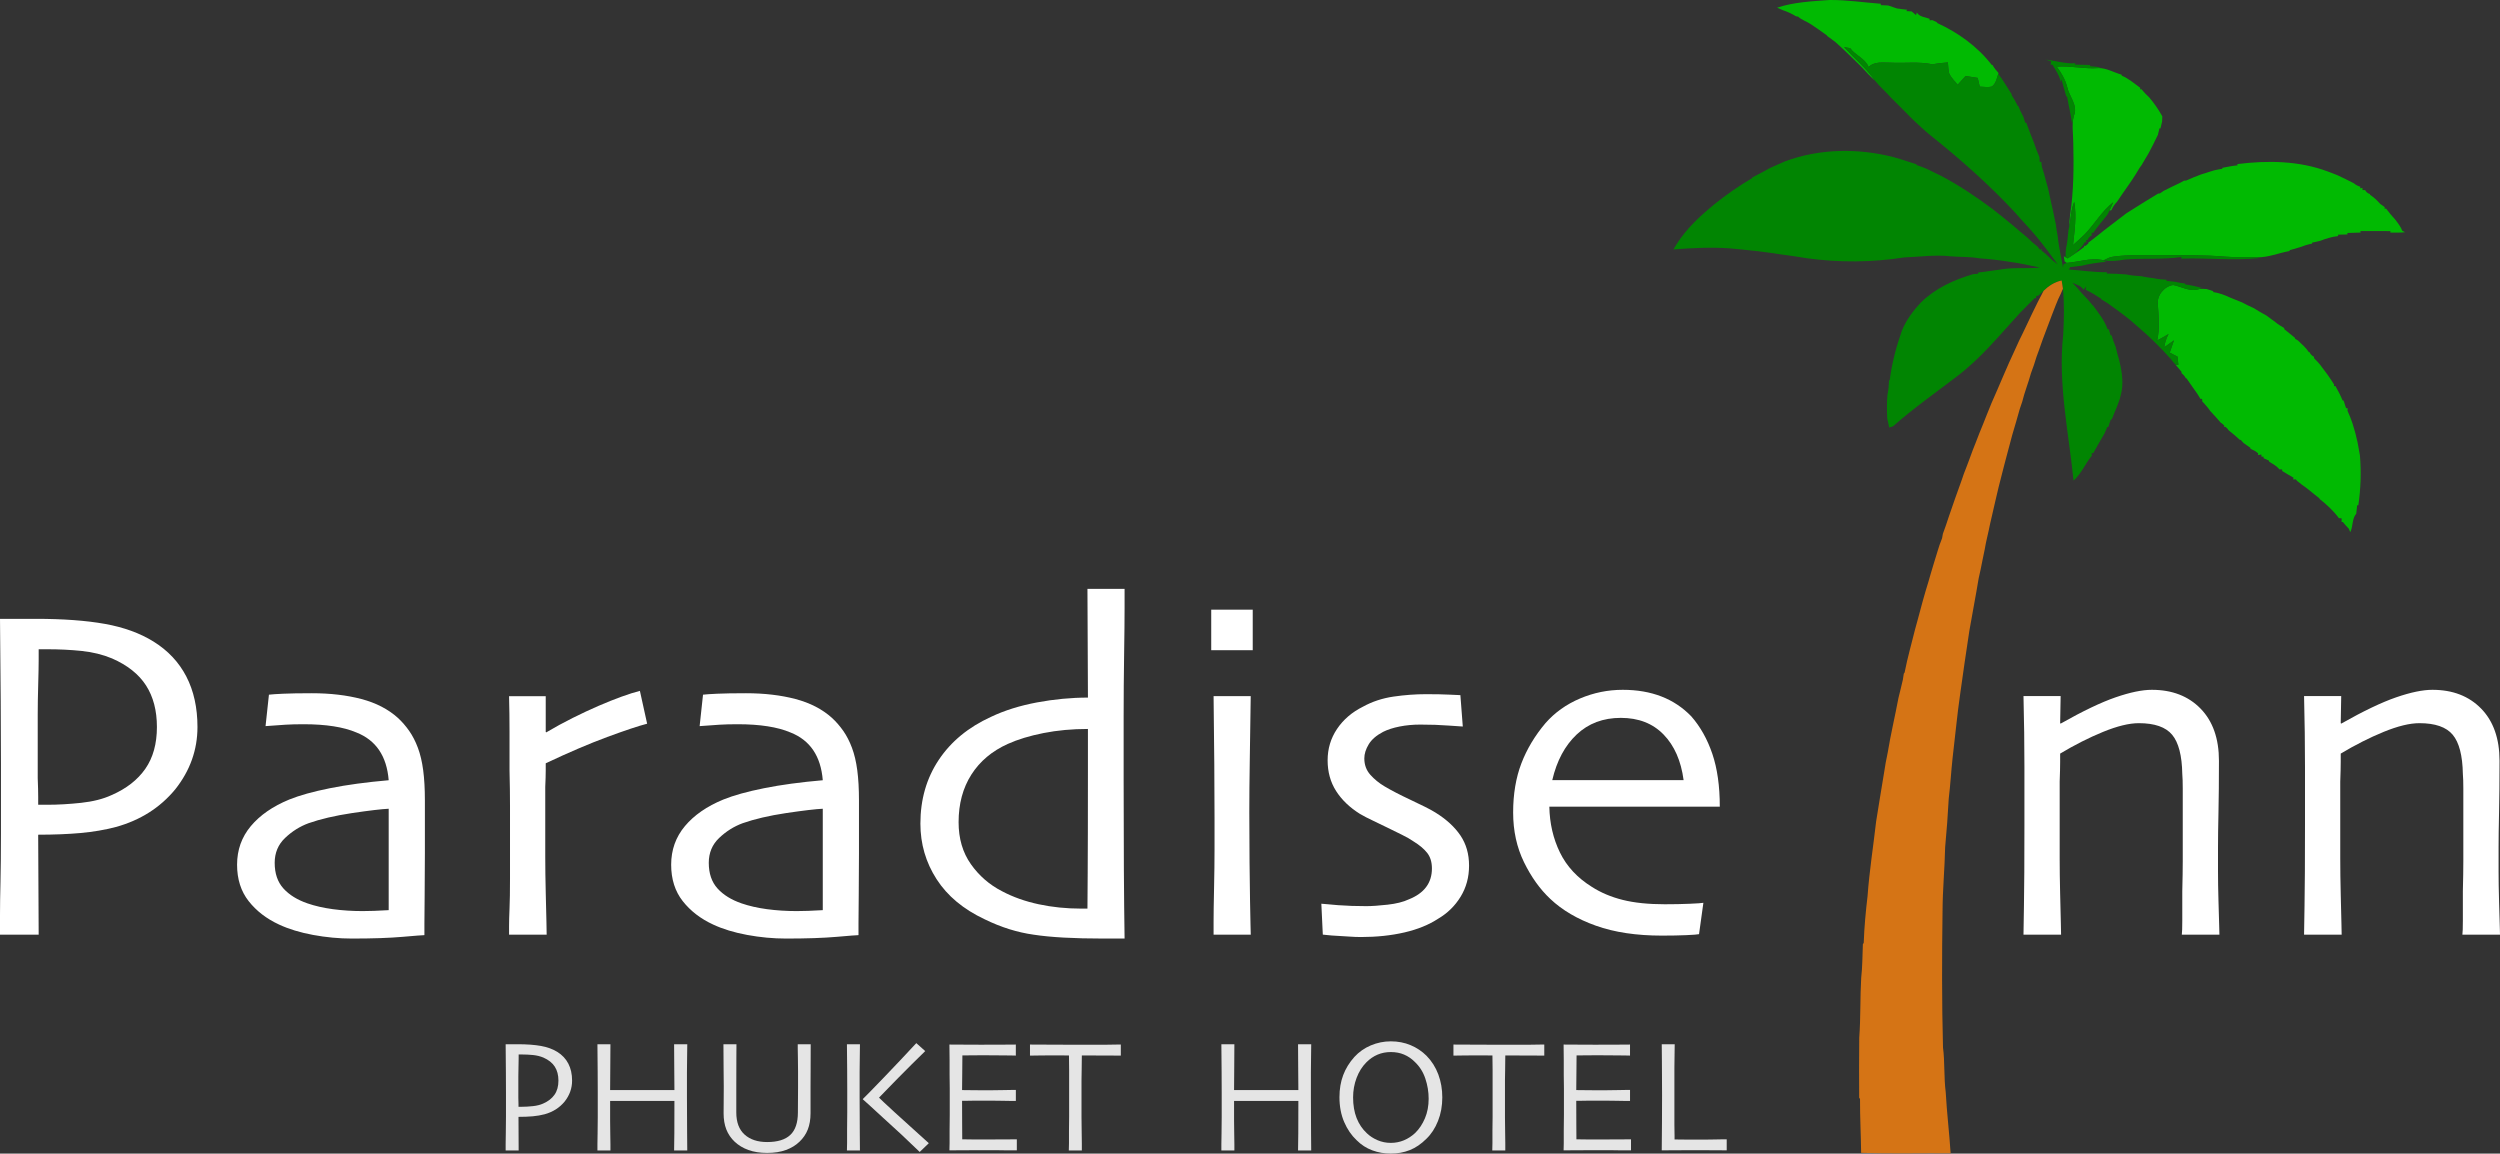 <svg xmlns:xlink="http://www.w3.org/1999/xlink" xmlns="http://www.w3.org/2000/svg" stroke-width="0.501" stroke-linejoin="bevel" fill-rule="evenodd" width="200.283pt" height="92.418pt" viewBox="0 0 200.283 92.418"><rect x="0" y="0" width="200.283" height="92.418" fill="#333333" stroke="none"/><defs> </defs><g fill="none" stroke="black" font-family="Times New Roman" font-size="16" transform="scale(1 -1)"><g id="Spread" transform="translate(0 -92.418)"><g id="Layer 1"><g id="Group" stroke="none"><g id="Group_1" fill="#ffffff" fill-rule="nonzero" stroke-linejoin="round" stroke-linecap="round" stroke-width="0.967" stroke-miterlimit="79.84"><path d="M 15.82,34.175 C 15.82,35.722 15.523,37.07 14.929,38.217 C 14.336,39.365 13.458,40.3 12.297,41.022 C 11.215,41.693 9.921,42.164 8.415,42.434 C 6.908,42.705 5.06,42.841 2.871,42.841 L 0,42.841 C 0.025,40.416 0.044,38.224 0.057,36.264 C 0.069,34.304 0.075,32.627 0.076,31.234 C 0.075,29.068 0.075,27.197 0.076,25.624 C 0.075,24.05 0.063,22.748 0.038,21.717 C 0.013,20.685 0,19.821 0,19.125 C 0,18.428 0,17.9 0,17.538 L 3.098,17.538 L 3.059,25.547 C 4.322,25.548 5.456,25.593 6.462,25.683 C 7.467,25.774 8.409,25.935 9.285,26.166 C 11.244,26.708 12.829,27.714 14.041,29.184 C 15.227,30.68 15.82,32.344 15.82,34.175 Z M 12.571,34.175 C 12.571,32.834 12.262,31.718 11.643,30.828 C 11.025,29.939 10.123,29.236 8.937,28.72 C 8.267,28.411 7.454,28.204 6.501,28.101 C 5.547,27.998 4.646,27.946 3.795,27.946 L 3.06,27.946 C 3.061,28.024 3.061,28.23 3.06,28.565 C 3.061,28.926 3.048,29.429 3.022,30.074 L 3.022,33.402 C 3.022,33.917 3.022,34.51 3.022,35.181 C 3.022,35.877 3.035,36.664 3.06,37.541 C 3.085,38.418 3.098,39.088 3.098,39.552 C 3.098,40.042 3.098,40.327 3.098,40.404 L 3.794,40.404 C 4.748,40.404 5.663,40.359 6.539,40.269 C 7.415,40.178 8.227,39.979 8.975,39.669 C 10.212,39.127 11.121,38.405 11.701,37.502 C 12.28,36.599 12.571,35.491 12.571,34.175 Z" marker-start="none" marker-end="none"></path><path d="M 34.039,28.293 C 34.039,29.221 33.994,30.027 33.903,30.711 C 33.813,31.394 33.671,31.994 33.478,32.51 C 33.285,33.025 33.053,33.477 32.782,33.864 C 32.511,34.25 32.209,34.599 31.873,34.908 C 31.1,35.604 30.127,36.107 28.953,36.417 C 27.78,36.726 26.458,36.881 24.988,36.881 C 24.008,36.881 23.241,36.868 22.686,36.842 C 22.132,36.817 21.751,36.791 21.545,36.765 L 21.274,34.246 C 21.945,34.296 22.48,34.334 22.88,34.36 C 23.279,34.385 23.763,34.397 24.33,34.397 C 26.11,34.397 27.515,34.178 28.547,33.739 C 30.12,33.121 30.984,31.845 31.139,29.911 C 29.36,29.757 27.793,29.544 26.439,29.273 C 25.085,29.002 23.996,28.699 23.171,28.364 C 21.856,27.823 20.831,27.114 20.096,26.237 C 19.361,25.361 18.993,24.329 18.993,23.144 C 18.993,21.984 19.303,21.01 19.922,20.224 C 20.541,19.438 21.353,18.812 22.359,18.348 C 23.132,17.987 24.041,17.71 25.085,17.517 C 26.129,17.324 27.167,17.227 28.199,17.227 C 29.849,17.227 31.197,17.273 32.241,17.364 C 33.285,17.455 33.872,17.501 34.001,17.501 C 34.001,17.578 34.001,17.888 34.001,18.429 C 34.001,18.997 34.007,19.751 34.02,20.692 C 34.032,21.633 34.039,22.749 34.039,24.038 C 34.039,25.328 34.039,26.746 34.039,28.293 Z M 31.139,23.758 L 31.139,19.503 C 30.726,19.478 30.339,19.459 29.978,19.446 C 29.617,19.434 29.308,19.428 29.049,19.428 C 28.224,19.428 27.431,19.479 26.669,19.581 C 25.908,19.684 25.231,19.839 24.638,20.044 C 23.812,20.329 23.167,20.728 22.703,21.244 C 22.238,21.76 22.006,22.443 22.006,23.294 C 22.006,24.094 22.283,24.758 22.838,25.286 C 23.393,25.815 24.019,26.209 24.715,26.466 C 25.67,26.802 26.83,27.073 28.198,27.279 C 29.591,27.485 30.572,27.601 31.139,27.627 L 31.139,23.758 Z" marker-start="none" marker-end="none"></path><path d="M 51.844,34.44 L 51.264,37.07 C 50.851,36.966 50.361,36.812 49.794,36.606 C 49.226,36.4 48.614,36.155 47.956,35.871 C 47.298,35.587 46.609,35.265 45.886,34.904 C 45.164,34.543 44.455,34.156 43.759,33.744 L 43.72,33.782 L 43.72,36.645 L 40.783,36.645 C 40.808,35.717 40.82,34.762 40.82,33.782 C 40.82,32.803 40.82,31.771 40.82,30.688 C 40.846,29.631 40.858,28.691 40.858,27.865 C 40.858,27.066 40.858,26.369 40.858,25.777 C 40.858,24.307 40.858,23.056 40.858,22.025 C 40.858,21.019 40.846,20.22 40.82,19.627 C 40.795,19.034 40.783,18.557 40.783,18.196 C 40.783,17.861 40.783,17.642 40.783,17.538 L 43.795,17.538 C 43.796,17.667 43.789,18.009 43.777,18.564 C 43.764,19.118 43.745,19.911 43.72,20.942 C 43.695,21.974 43.682,22.928 43.682,23.804 C 43.682,24.681 43.682,25.493 43.682,26.24 L 43.682,29.373 C 43.708,29.94 43.72,30.379 43.72,30.688 C 43.72,31.023 43.72,31.217 43.72,31.268 C 45.577,32.145 47.221,32.848 48.652,33.376 C 50.084,33.905 51.148,34.26 51.844,34.44 Z" marker-start="none" marker-end="none"></path><path d="M 68.815,28.293 C 68.815,29.221 68.77,30.027 68.679,30.711 C 68.589,31.394 68.447,31.994 68.254,32.51 C 68.061,33.025 67.829,33.477 67.558,33.864 C 67.287,34.25 66.985,34.599 66.649,34.908 C 65.876,35.604 64.903,36.107 63.729,36.417 C 62.556,36.726 61.234,36.881 59.764,36.881 C 58.784,36.881 58.017,36.868 57.462,36.842 C 56.908,36.817 56.527,36.791 56.321,36.765 L 56.05,34.246 C 56.721,34.296 57.256,34.334 57.656,34.36 C 58.055,34.385 58.539,34.397 59.106,34.397 C 60.886,34.397 62.291,34.178 63.323,33.739 C 64.896,33.121 65.76,31.845 65.915,29.911 C 64.136,29.757 62.569,29.544 61.215,29.273 C 59.861,29.002 58.772,28.699 57.947,28.364 C 56.632,27.823 55.607,27.114 54.872,26.237 C 54.137,25.361 53.769,24.329 53.769,23.144 C 53.769,21.984 54.079,21.01 54.698,20.224 C 55.317,19.438 56.129,18.812 57.135,18.348 C 57.908,17.987 58.817,17.71 59.861,17.517 C 60.905,17.324 61.943,17.227 62.975,17.227 C 64.625,17.227 65.973,17.273 67.017,17.364 C 68.061,17.455 68.648,17.501 68.777,17.501 C 68.777,17.578 68.777,17.888 68.777,18.429 C 68.777,18.997 68.783,19.751 68.796,20.692 C 68.808,21.633 68.815,22.749 68.815,24.038 C 68.815,25.328 68.815,26.746 68.815,28.293 Z M 65.915,23.758 L 65.915,19.503 C 65.502,19.478 65.115,19.459 64.754,19.446 C 64.393,19.434 64.084,19.428 63.825,19.428 C 63,19.428 62.207,19.479 61.445,19.581 C 60.684,19.684 60.007,19.839 59.414,20.044 C 58.588,20.329 57.943,20.728 57.479,21.244 C 57.014,21.76 56.782,22.443 56.782,23.294 C 56.782,24.094 57.059,24.758 57.614,25.286 C 58.169,25.815 58.795,26.209 59.491,26.466 C 60.446,26.802 61.606,27.073 62.974,27.279 C 64.367,27.485 65.348,27.601 65.915,27.627 L 65.915,23.758 Z" marker-start="none" marker-end="none"></path><path d="M 90.094,17.227 C 90.069,18.775 90.05,20.625 90.037,22.779 C 90.025,24.933 90.018,27.338 90.018,29.995 C 90.018,31.697 90.018,33.361 90.018,34.986 C 90.018,36.637 90.031,38.288 90.056,39.939 C 90.082,41.589 90.094,42.853 90.094,43.73 C 90.094,44.607 90.094,45.111 90.094,45.24 L 87.119,45.24 L 87.158,36.532 C 85.817,36.531 84.457,36.402 83.077,36.145 C 81.697,35.886 80.466,35.5 79.383,34.984 C 77.578,34.159 76.186,33.011 75.206,31.541 C 74.226,30.071 73.736,28.369 73.736,26.434 C 73.736,24.81 74.168,23.327 75.032,21.985 C 75.895,20.644 77.178,19.574 78.879,18.774 C 80.194,18.13 81.509,17.717 82.823,17.536 C 83.494,17.433 84.293,17.356 85.221,17.304 C 86.149,17.253 87.207,17.227 88.392,17.227 L 90.094,17.227 Z M 87.157,30.498 C 87.157,26.861 87.15,24.165 87.138,22.412 C 87.125,20.657 87.119,19.729 87.119,19.626 L 86.616,19.626 C 85.431,19.626 84.297,19.742 83.214,19.974 C 82.131,20.206 81.152,20.554 80.276,21.019 C 79.27,21.534 78.439,22.256 77.782,23.185 C 77.125,24.114 76.796,25.236 76.796,26.552 C 76.796,28.022 77.138,29.292 77.82,30.363 C 78.504,31.433 79.477,32.252 80.739,32.82 C 81.538,33.181 82.491,33.471 83.6,33.691 C 84.708,33.91 85.894,34.019 87.157,34.019 L 87.157,30.498 Z" marker-start="none" marker-end="none"></path><path d="M 100.36,40.328 L 100.36,43.577 L 97.035,43.577 L 97.035,40.328 L 100.36,40.328 Z M 100.202,17.538 C 100.202,17.564 100.196,17.816 100.183,18.293 C 100.17,18.77 100.158,19.434 100.144,20.285 C 100.131,21.136 100.118,22.155 100.105,23.341 C 100.093,24.528 100.086,25.856 100.086,27.326 C 100.086,28.564 100.098,29.976 100.124,31.562 C 100.149,33.148 100.174,34.844 100.199,36.649 L 97.224,36.649 C 97.249,34.56 97.268,32.742 97.281,31.194 C 97.293,29.647 97.3,28.216 97.3,26.9 C 97.3,26.152 97.3,25.314 97.3,24.386 C 97.3,23.457 97.287,22.413 97.262,21.252 C 97.237,20.092 97.224,19.202 97.224,18.583 C 97.224,17.99 97.224,17.642 97.224,17.538 L 100.202,17.538 Z" marker-start="none" marker-end="none"></path><path d="M 117.691,23.074 C 117.691,24.002 117.459,24.808 116.996,25.492 C 116.532,26.175 115.863,26.787 114.987,27.329 C 114.78,27.458 114.51,27.606 114.175,27.774 C 113.839,27.942 113.452,28.129 113.014,28.335 C 112.575,28.541 112.182,28.735 111.834,28.915 C 111.486,29.096 111.183,29.263 110.925,29.417 C 110.486,29.676 110.106,29.985 109.784,30.346 C 109.461,30.707 109.3,31.145 109.3,31.661 C 109.3,32.022 109.416,32.396 109.649,32.783 C 109.88,33.17 110.267,33.505 110.809,33.788 C 111.17,33.969 111.608,34.111 112.125,34.214 C 112.64,34.317 113.194,34.369 113.788,34.369 C 114.613,34.369 115.367,34.343 116.049,34.291 C 116.732,34.24 117.112,34.214 117.189,34.214 L 116.996,36.728 C 116.918,36.728 116.635,36.741 116.146,36.767 C 115.656,36.792 115.025,36.805 114.252,36.805 C 113.401,36.805 112.53,36.741 111.641,36.612 C 110.751,36.483 109.932,36.212 109.185,35.8 C 108.307,35.361 107.617,34.768 107.114,34.02 C 106.611,33.273 106.36,32.434 106.36,31.506 C 106.36,30.578 106.586,29.759 107.037,29.05 C 107.488,28.341 108.127,27.728 108.952,27.212 C 109.261,27.032 109.61,26.851 109.997,26.671 C 110.383,26.49 110.77,26.303 111.157,26.11 C 111.544,25.917 111.924,25.73 112.299,25.549 C 112.672,25.368 112.988,25.188 113.246,25.007 C 113.71,24.724 114.071,24.421 114.33,24.098 C 114.587,23.776 114.716,23.357 114.716,22.842 C 114.716,21.681 114.097,20.856 112.86,20.366 C 112.421,20.159 111.853,20.018 111.157,19.94 C 110.461,19.863 109.893,19.824 109.455,19.824 C 109.068,19.824 108.681,19.831 108.295,19.843 C 107.907,19.856 107.54,19.876 107.192,19.902 C 106.844,19.927 106.553,19.953 106.322,19.979 C 106.089,20.005 105.934,20.018 105.857,20.018 L 105.974,17.543 C 106.025,17.543 106.154,17.53 106.361,17.504 C 106.566,17.479 106.818,17.46 107.115,17.446 C 107.411,17.434 107.727,17.414 108.063,17.388 C 108.397,17.363 108.72,17.35 109.029,17.349 C 110.293,17.35 111.454,17.472 112.511,17.717 C 113.568,17.962 114.471,18.329 115.218,18.819 C 115.966,19.258 116.564,19.845 117.015,20.58 C 117.466,21.315 117.691,22.146 117.691,23.074 Z" marker-start="none" marker-end="none"></path><path d="M 137.778,27.795 C 137.778,29.445 137.578,30.857 137.179,32.03 C 136.779,33.204 136.218,34.203 135.496,35.028 C 134.129,36.446 132.298,37.155 130.003,37.155 C 128.816,37.155 127.675,36.923 126.579,36.459 C 125.483,35.994 124.561,35.337 123.813,34.485 C 122.963,33.48 122.319,32.403 121.88,31.255 C 121.442,30.107 121.223,28.799 121.223,27.329 C 121.223,25.858 121.513,24.53 122.093,23.343 C 122.672,22.157 123.375,21.177 124.2,20.403 C 125.154,19.5 126.373,18.784 127.856,18.256 C 129.338,17.727 131.099,17.463 133.136,17.463 C 133.884,17.463 134.542,17.476 135.109,17.501 C 135.676,17.527 136.012,17.553 136.115,17.579 L 136.463,20.091 C 136.334,20.065 135.967,20.04 135.36,20.014 C 134.754,19.988 134.09,19.975 133.368,19.975 C 132.053,19.975 130.931,20.091 130.003,20.324 C 129.074,20.556 128.249,20.904 127.527,21.369 C 126.366,22.092 125.515,23.008 124.974,24.118 C 124.432,25.228 124.148,26.453 124.122,27.795 L 137.778,27.795 Z M 134.879,29.92 L 124.357,29.92 C 124.718,31.467 125.369,32.684 126.31,33.573 C 127.252,34.463 128.432,34.907 129.85,34.907 C 131.268,34.907 132.41,34.463 133.274,33.573 C 134.138,32.684 134.673,31.467 134.879,29.92 Z" marker-start="none" marker-end="none"></path><path d="M 177.805,17.538 C 177.805,17.59 177.798,17.835 177.786,18.274 C 177.773,18.712 177.754,19.37 177.729,20.247 C 177.704,21.124 177.691,21.91 177.691,22.607 C 177.691,23.329 177.691,23.974 177.691,24.542 C 177.691,25.264 177.704,26.193 177.729,27.327 C 177.754,28.462 177.767,29.842 177.767,31.467 C 177.767,33.247 177.277,34.64 176.298,35.646 C 175.318,36.652 174.016,37.155 172.392,37.155 C 171.619,37.155 170.652,36.955 169.492,36.555 C 168.332,36.156 166.862,35.453 165.084,34.447 L 165.045,34.485 L 165.084,36.652 L 162.108,36.652 C 162.158,34.64 162.183,32.744 162.183,30.964 C 162.183,29.21 162.183,27.676 162.183,26.36 C 162.183,23.471 162.171,21.298 162.145,19.841 C 162.12,18.383 162.108,17.616 162.108,17.538 L 165.12,17.538 C 165.121,17.59 165.114,17.887 165.102,18.428 C 165.089,18.97 165.07,19.756 165.045,20.788 C 165.02,21.82 165.007,22.774 165.007,23.651 C 165.007,24.528 165.007,25.34 165.007,26.088 L 165.007,29.801 C 165.033,30.472 165.045,31.001 165.045,31.387 C 165.045,31.775 165.045,31.994 165.045,32.045 C 166.205,32.741 167.352,33.321 168.487,33.786 C 169.621,34.25 170.575,34.482 171.349,34.482 C 172.612,34.482 173.502,34.173 174.017,33.554 C 174.533,32.935 174.804,31.89 174.83,30.42 C 174.854,30.137 174.867,29.75 174.867,29.26 C 174.867,28.796 174.867,28.241 174.867,27.597 L 174.867,24.695 C 174.867,24.463 174.867,24.038 174.867,23.419 C 174.867,22.8 174.854,22 174.83,21.02 C 174.83,20.04 174.83,19.254 174.83,18.66 C 174.83,18.093 174.817,17.719 174.792,17.538 L 177.805,17.538 Z" marker-start="none" marker-end="none"></path><path d="M 200.283,17.538 C 200.283,17.59 200.276,17.835 200.264,18.274 C 200.251,18.712 200.232,19.37 200.207,20.247 C 200.182,21.124 200.169,21.91 200.169,22.607 C 200.169,23.329 200.169,23.974 200.169,24.542 C 200.169,25.264 200.182,26.193 200.207,27.327 C 200.232,28.462 200.245,29.842 200.245,31.467 C 200.245,33.247 199.755,34.64 198.776,35.646 C 197.796,36.652 196.494,37.155 194.87,37.155 C 194.097,37.155 193.13,36.955 191.97,36.555 C 190.81,36.156 189.34,35.453 187.562,34.447 L 187.523,34.485 L 187.562,36.652 L 184.586,36.652 C 184.636,34.64 184.661,32.744 184.661,30.964 C 184.661,29.21 184.661,27.676 184.661,26.36 C 184.661,23.471 184.649,21.298 184.623,19.841 C 184.598,18.383 184.586,17.616 184.586,17.538 L 187.598,17.538 C 187.599,17.59 187.592,17.887 187.58,18.428 C 187.567,18.97 187.548,19.756 187.523,20.788 C 187.498,21.82 187.485,22.774 187.485,23.651 C 187.485,24.528 187.485,25.34 187.485,26.088 L 187.485,29.801 C 187.511,30.472 187.523,31.001 187.523,31.387 C 187.523,31.775 187.523,31.994 187.523,32.045 C 188.683,32.741 189.83,33.321 190.965,33.786 C 192.099,34.25 193.053,34.482 193.827,34.482 C 195.09,34.482 195.98,34.173 196.495,33.554 C 197.011,32.935 197.282,31.89 197.308,30.42 C 197.332,30.137 197.345,29.75 197.345,29.26 C 197.345,28.796 197.345,28.241 197.345,27.597 L 197.345,24.695 C 197.345,24.463 197.345,24.038 197.345,23.419 C 197.345,22.8 197.332,22 197.308,21.02 C 197.308,20.04 197.308,19.254 197.308,18.66 C 197.308,18.093 197.295,17.719 197.27,17.538 L 200.283,17.538 Z" marker-start="none" marker-end="none"></path></g><path d="M 142.369,91.804 C 143.728,92.256 145.168,92.312 146.583,92.418 C 147.954,92.426 149.313,92.221 150.676,92.117 L 150.679,92.006 C 150.875,91.998 151.071,91.988 151.271,91.978 C 151.498,91.901 151.729,91.827 151.958,91.744 C 152.233,91.7 152.511,91.666 152.789,91.639 L 152.722,91.53 C 152.828,91.522 153.042,91.509 153.148,91.501 C 153.236,91.428 153.412,91.28 153.501,91.207 C 153.517,91.259 153.55,91.362 153.566,91.414 C 153.772,91.06 154.226,91.048 154.574,90.918 L 154.595,90.787 C 154.649,90.791 154.756,90.8 154.809,90.805 C 154.899,90.761 155.082,90.675 155.174,90.631 L 155.2,90.571 C 156.875,89.805 158.434,88.683 159.566,87.216 L 159.617,87.222 C 159.753,86.986 159.92,86.768 160.106,86.571 L 160.087,86.5 C 159.965,86.145 159.9,85.712 159.571,85.486 C 159.255,85.405 158.925,85.47 158.605,85.478 C 158.55,85.711 158.495,85.946 158.443,86.179 C 158.118,86.231 157.794,86.282 157.47,86.329 C 157.262,86.093 157.053,85.861 156.837,85.632 C 156.594,85.928 156.306,86.199 156.15,86.552 C 156.085,86.837 156.078,87.128 156.053,87.418 C 155.635,87.387 155.218,87.339 154.806,87.27 C 153.72,87.496 152.61,87.342 151.512,87.396 C 150.897,87.387 150.188,87.53 149.701,87.052 C 149.421,87.747 148.639,87.972 148.223,88.562 C 148.059,88.59 147.894,88.617 147.731,88.644 C 148.552,87.746 149.502,86.959 150.206,85.961 C 149.835,86.294 149.494,86.66 149.158,87.028 C 149.054,87.128 148.954,87.228 148.855,87.329 C 148.247,87.916 147.65,88.514 147.017,89.069 C 146.807,89.222 146.597,89.377 146.386,89.53 L 146.367,89.577 C 145.951,89.876 145.536,90.176 145.107,90.456 C 144.771,90.696 144.35,90.802 144.05,91.089 C 144.009,91.094 143.93,91.105 143.89,91.11 C 143.559,91.314 143.202,91.48 142.833,91.601 C 142.677,91.67 142.524,91.737 142.369,91.804 Z" fill-rule="evenodd" stroke-linejoin="miter" stroke-width="0.149" fill="#01ba02" marker-start="none" marker-end="none" stroke-miterlimit="79.84"></path><path d="M 164.776,87.078 C 165.888,87.165 166.985,86.877 168.096,86.963 C 168.76,86.981 169.34,86.608 169.962,86.437 C 169.968,86.418 169.976,86.378 169.98,86.357 C 170.53,86.123 170.987,85.73 171.465,85.381 L 171.455,85.26 L 171.564,85.266 C 171.748,85.035 171.954,84.822 172.173,84.622 C 172.579,84.154 172.925,83.639 173.229,83.099 C 173.226,82.994 173.218,82.786 173.213,82.682 C 173.164,82.501 173.121,82.317 173.082,82.133 L 173,82.135 C 172.961,81.962 172.919,81.791 172.876,81.619 C 172.745,81.364 172.622,81.105 172.498,80.846 C 172.374,80.607 172.254,80.368 172.125,80.131 C 171.937,79.828 171.76,79.519 171.58,79.21 C 171.514,79.116 171.449,79.024 171.383,78.93 C 170.972,78.213 170.489,77.539 170.014,76.861 C 169.871,76.658 169.732,76.454 169.596,76.246 C 169.405,76.054 169.259,75.827 169.148,75.582 C 169.109,75.572 169.035,75.552 168.996,75.542 C 169.104,75.763 169.2,75.989 169.299,76.214 C 168.372,75.501 167.8,74.446 166.985,73.621 C 166.695,73.332 166.384,73.062 166.078,72.79 C 166.198,73.936 166.381,75.097 166.172,76.246 C 165.905,75.612 165.908,74.917 165.772,74.251 C 165.783,74.567 165.805,74.881 165.841,75.194 C 166.138,77.117 166.141,79.075 166.096,81.019 C 166.09,81.728 165.959,82.45 166.148,83.148 C 166.496,83.981 165.779,84.663 165.612,85.438 C 165.461,86.042 165.14,86.58 164.776,87.078 Z" fill-rule="evenodd" stroke-linejoin="miter" stroke-width="0.149" fill="#01ba02" marker-start="none" marker-end="none" stroke-miterlimit="79.84"></path><path d="M 179.233,79.273 C 181.663,79.577 184.187,79.547 186.504,78.672 C 186.749,78.571 186.997,78.478 187.248,78.386 C 187.694,78.174 188.142,77.967 188.579,77.733 C 188.727,77.599 188.91,77.516 189.101,77.452 L 189.068,77.332 L 189.263,77.361 L 189.268,77.189 C 189.32,77.19 189.421,77.191 189.474,77.193 C 189.56,77.031 189.69,76.923 189.867,76.869 L 189.863,76.818 C 190.172,76.618 190.441,76.361 190.684,76.084 C 190.807,75.994 190.931,75.905 191.055,75.816 L 191.03,75.686 L 191.148,75.714 C 191.391,75.392 191.65,75.084 191.923,74.787 C 192.124,74.521 192.332,74.251 192.45,73.935 C 192.505,73.904 192.618,73.844 192.674,73.812 C 192.28,73.773 191.886,73.781 191.493,73.786 L 191.51,73.902 C 190.706,73.907 189.902,73.914 189.1,73.904 L 189.114,73.786 C 188.761,73.779 188.411,73.765 188.06,73.755 L 188.06,73.635 C 187.803,73.63 187.549,73.622 187.295,73.617 L 187.321,73.506 C 186.821,73.455 186.339,73.304 185.874,73.122 C 185.661,73.072 185.447,73.026 185.236,72.981 C 185.232,72.962 185.227,72.921 185.225,72.901 C 184.894,72.837 184.571,72.739 184.26,72.617 C 183.984,72.526 183.705,72.446 183.423,72.375 L 183.429,72.31 C 182.555,72.154 181.717,71.786 180.815,71.802 C 179.966,71.856 179.116,71.782 178.27,71.856 C 176.63,72.003 174.982,71.963 173.337,71.978 C 171.994,71.951 170.641,72.046 169.306,71.857 C 169.022,71.832 168.775,71.687 168.528,71.561 C 168.496,71.57 168.432,71.587 168.399,71.595 C 167.462,71.773 166.516,71.424 165.574,71.359 C 165.532,71.39 165.449,71.449 165.406,71.48 C 165.389,71.581 165.355,71.787 165.337,71.89 L 165.483,71.808 C 165.523,71.784 165.605,71.739 165.647,71.717 C 165.837,71.84 166.029,71.966 166.217,72.095 L 166.339,72.174 C 166.557,72.315 166.758,72.474 166.964,72.631 L 166.977,72.74 L 167.075,72.714 C 167.132,72.762 167.245,72.862 167.302,72.911 L 167.293,72.967 C 167.532,73.14 167.761,73.327 167.995,73.506 C 168.765,74.139 169.573,74.724 170.359,75.337 C 171.198,75.875 172.048,76.395 172.901,76.913 L 173.033,76.919 C 173.109,76.969 173.259,77.072 173.334,77.125 C 173.776,77.347 174.218,77.566 174.666,77.775 C 174.744,77.817 174.9,77.904 174.98,77.948 C 175.019,77.949 175.095,77.951 175.134,77.951 C 175.536,78.132 175.942,78.301 176.358,78.451 C 176.7,78.55 177.039,78.659 177.379,78.77 C 177.595,78.82 177.815,78.86 178.035,78.897 L 178.043,78.973 C 178.449,79.047 178.853,79.14 179.267,79.172 L 179.233,79.273 Z" fill-rule="evenodd" stroke-linejoin="miter" stroke-width="0.149" fill="#01ba02" marker-start="none" marker-end="none" stroke-miterlimit="79.84"></path><path d="M 174.1,69.585 C 174.788,69.451 175.447,69.016 176.17,69.256 C 176.37,69.284 176.571,69.286 176.774,69.263 C 176.952,69.204 177.13,69.149 177.311,69.094 L 177.295,69.022 C 177.779,68.954 178.24,68.777 178.682,68.57 C 178.994,68.442 179.307,68.318 179.62,68.19 C 179.914,68.028 180.217,67.882 180.527,67.747 C 180.873,67.538 181.219,67.327 181.578,67.135 C 181.721,67.035 181.861,66.929 182.001,66.819 C 182.218,66.686 182.398,66.501 182.618,66.368 C 182.746,66.288 182.875,66.209 183.005,66.129 L 182.99,66.057 C 183.282,65.818 183.58,65.584 183.87,65.341 L 183.858,65.281 C 183.916,65.246 184.033,65.178 184.091,65.144 C 184.404,64.847 184.736,64.565 184.974,64.199 L 185.018,64.214 C 185.091,64.049 185.21,63.926 185.37,63.842 C 185.378,63.807 185.394,63.736 185.402,63.701 C 185.563,63.547 185.722,63.385 185.862,63.209 C 186.264,62.694 186.65,62.166 186.993,61.608 L 186.981,61.479 L 187.095,61.496 C 187.305,61.121 187.51,60.743 187.668,60.344 L 187.755,60.323 C 187.815,60.122 187.881,59.92 187.949,59.719 L 188.077,59.714 C 188.075,59.662 188.069,59.559 188.065,59.509 C 188.224,59.173 188.359,58.825 188.475,58.472 C 188.636,57.975 188.77,57.471 188.876,56.96 C 188.95,56.617 188.991,56.269 189.062,55.923 C 189.171,54.596 189.131,53.259 188.933,51.943 L 188.837,51.937 C 188.816,51.714 188.792,51.491 188.768,51.269 C 188.413,50.865 188.526,50.251 188.285,49.784 C 188.256,49.853 188.197,49.993 188.169,50.064 C 187.999,50.231 187.843,50.41 187.699,50.597 L 187.592,50.602 C 187.592,50.674 187.595,50.819 187.595,50.891 C 187.541,50.895 187.434,50.903 187.378,50.907 C 186.942,51.496 186.396,52.001 185.82,52.452 L 185.818,52.494 C 185.553,52.693 185.301,52.907 185.044,53.115 C 184.825,53.288 184.606,53.457 184.377,53.614 C 184.236,53.762 184.035,53.824 183.937,54.013 C 183.883,54.013 183.77,54.011 183.713,54.009 L 183.74,54.149 C 183.433,54.317 183.137,54.507 182.834,54.684 L 182.827,54.814 C 182.775,54.814 182.667,54.815 182.615,54.815 C 182.394,55.085 182.085,55.251 181.793,55.425 L 181.779,55.511 C 181.631,55.577 181.485,55.645 181.338,55.711 L 181.343,55.838 L 181.174,55.826 L 181.168,56.003 C 181.099,55.993 180.962,55.972 180.892,55.961 L 180.916,56.094 C 180.859,56.138 180.744,56.228 180.685,56.271 C 180.552,56.339 180.422,56.404 180.291,56.47 L 180.288,56.54 C 180.106,56.672 179.927,56.801 179.743,56.925 C 179.686,56.988 179.568,57.114 179.51,57.178 L 179.442,57.179 C 179.139,57.456 178.829,57.724 178.506,57.977 L 178.499,58.024 C 178.447,58.075 178.343,58.173 178.291,58.224 L 178.178,58.219 L 178.201,58.317 C 178.147,58.368 178.038,58.47 177.984,58.518 L 177.937,58.527 C 177.648,58.85 177.371,59.187 177.065,59.496 C 176.981,59.621 176.894,59.743 176.795,59.853 L 176.743,59.907 C 176.648,60.032 176.545,60.147 176.433,60.253 C 176.43,60.306 176.421,60.41 176.418,60.462 L 176.289,60.46 C 176.125,60.75 175.936,61.022 175.739,61.29 C 175.544,61.564 175.351,61.837 175.162,62.114 L 175.116,62.11 C 175.037,62.269 174.926,62.402 174.783,62.51 C 174.777,62.545 174.764,62.613 174.756,62.649 C 174.601,62.833 174.447,63.014 174.293,63.196 C 174.349,63.196 174.461,63.193 174.517,63.192 C 174.499,63.409 174.476,63.626 174.453,63.844 C 174.242,63.954 174.034,64.062 173.825,64.172 C 173.935,64.499 174.047,64.827 174.165,65.151 C 173.909,64.964 173.653,64.781 173.391,64.604 C 173.433,64.976 173.558,65.332 173.735,65.661 C 173.437,65.481 173.129,65.312 172.824,65.145 C 173.031,66.092 172.938,67.061 172.874,68.018 C 172.779,68.75 173.388,69.487 174.1,69.585 Z" fill-rule="evenodd" stroke-linejoin="miter" stroke-width="0.149" fill="#01ba02" marker-start="none" marker-end="none" stroke-miterlimit="79.84"></path><path d="M 147.731,88.644 C 147.894,88.617 148.059,88.59 148.223,88.562 C 148.639,87.972 149.421,87.747 149.701,87.052 C 150.188,87.53 150.897,87.387 151.512,87.396 C 152.61,87.342 153.72,87.496 154.806,87.27 C 155.218,87.339 155.635,87.387 156.053,87.418 C 156.078,87.128 156.085,86.837 156.15,86.552 C 156.306,86.199 156.594,85.928 156.837,85.632 C 157.053,85.861 157.262,86.093 157.47,86.329 C 157.794,86.282 158.118,86.231 158.443,86.179 C 158.495,85.946 158.55,85.711 158.605,85.478 C 158.925,85.47 159.255,85.405 159.571,85.486 C 159.9,85.712 159.965,86.145 160.087,86.5 C 160.476,85.995 160.788,85.438 161.138,84.905 C 161.149,84.871 161.169,84.801 161.179,84.767 C 161.351,84.501 161.505,84.222 161.647,83.939 L 161.7,83.905 C 161.808,83.618 161.944,83.342 162.093,83.074 C 162.144,82.915 162.195,82.754 162.244,82.593 L 162.328,82.593 C 162.445,82.26 162.575,81.931 162.701,81.6 C 162.781,81.414 162.853,81.225 162.928,81.034 C 163.002,80.824 163.078,80.613 163.153,80.399 C 163.228,80.212 163.3,80.025 163.383,79.839 C 163.389,79.739 163.403,79.538 163.409,79.438 L 163.535,79.456 C 163.546,79.362 163.567,79.172 163.577,79.077 C 163.643,78.876 163.703,78.672 163.763,78.471 C 163.872,78.079 163.965,77.683 164.086,77.296 C 164.168,76.885 164.267,76.478 164.349,76.067 C 164.489,75.537 164.568,74.995 164.697,74.462 C 164.733,74.158 164.773,73.852 164.842,73.55 C 164.9,72.948 165.016,72.355 165.127,71.76 C 165.181,71.501 165.236,71.237 165.274,70.972 L 165.309,71.243 L 165.445,71.309 L 165.574,71.359 C 166.516,71.424 167.462,71.773 168.399,71.595 L 168.729,71.447 C 168.073,71.375 167.414,71.299 166.776,71.131 C 166.467,71.09 166.159,71.052 165.851,71.02 C 165.824,70.971 165.768,70.873 165.741,70.823 C 166.758,70.763 167.767,70.593 168.789,70.611 L 168.775,70.503 C 169.299,70.497 169.825,70.479 170.349,70.431 C 170.744,70.332 171.155,70.327 171.561,70.288 C 171.9,70.206 172.246,70.172 172.593,70.119 C 172.913,70.05 173.244,70.022 173.572,70.007 L 173.558,69.913 C 173.79,69.895 174.027,69.872 174.26,69.842 C 174.52,69.778 174.786,69.735 175.055,69.704 L 175.062,69.631 C 175.519,69.574 175.964,69.461 176.409,69.351 L 176.17,69.256 C 175.447,69.016 174.788,69.451 174.1,69.585 C 173.388,69.487 172.779,68.75 172.874,68.018 C 172.938,67.061 173.031,66.092 172.824,65.145 C 173.129,65.312 173.437,65.481 173.735,65.661 C 173.558,65.332 173.433,64.976 173.391,64.604 C 173.653,64.781 173.909,64.964 174.165,65.151 C 174.047,64.827 173.935,64.499 173.825,64.172 C 174.034,64.062 174.242,63.954 174.453,63.844 C 174.476,63.626 174.499,63.409 174.517,63.192 C 174.461,63.193 174.349,63.196 174.293,63.196 C 174.153,63.344 174.034,63.504 173.908,63.66 C 173.088,64.58 172.204,65.447 171.267,66.248 C 171.059,66.436 170.844,66.618 170.629,66.798 C 170.048,67.269 169.441,67.703 168.834,68.137 C 168.668,68.24 168.504,68.34 168.339,68.439 L 168.331,68.487 C 167.932,68.752 167.519,69.001 167.083,69.206 C 167.096,69.271 167.122,69.405 167.134,69.473 C 167.082,69.408 166.981,69.276 166.928,69.212 C 166.804,69.374 166.659,69.493 166.49,69.567 C 166.334,69.632 166.178,69.7 166.023,69.764 C 166.285,69.499 166.542,69.225 166.779,68.932 C 167.078,68.622 167.375,68.312 167.637,67.97 L 167.687,67.934 C 168.122,67.338 168.602,66.755 168.84,66.044 C 168.866,66.043 168.916,66.043 168.942,66.043 C 168.991,65.879 169.04,65.714 169.089,65.549 L 169.175,65.545 C 169.252,65.233 169.365,64.931 169.49,64.635 C 169.581,64.272 169.669,63.909 169.778,63.55 C 170.007,62.624 170.156,61.63 169.884,60.696 C 169.863,60.618 169.822,60.462 169.801,60.385 C 169.669,60.042 169.552,59.692 169.395,59.36 C 169.332,59.186 169.265,59.012 169.192,58.841 C 169.169,58.831 169.124,58.814 169.102,58.804 C 169.031,58.615 168.967,58.423 168.914,58.228 L 168.819,58.205 C 168.741,58.033 168.663,57.86 168.593,57.682 C 168.28,57.172 168.001,56.642 167.702,56.125 L 167.568,56.115 C 167.572,56.065 167.577,55.961 167.581,55.909 C 167.055,55.273 166.749,54.469 166.118,53.915 C 165.728,57.806 164.857,61.699 165.292,65.622 C 165.353,66.842 165.385,68.07 165.268,69.287 C 165.239,69.506 165.201,69.726 165.166,69.946 C 164.609,69.831 164.124,69.514 163.721,69.122 C 163.577,68.992 163.435,68.862 163.294,68.732 C 163.251,68.725 163.162,68.708 163.117,68.699 L 163.122,68.532 L 163,68.529 C 162.82,68.347 162.634,68.167 162.453,67.987 C 162.311,67.84 162.166,67.692 162.025,67.545 C 161.981,67.503 161.895,67.419 161.851,67.378 C 160.212,65.59 158.675,63.683 156.718,62.221 C 155.018,60.918 153.255,59.686 151.653,58.262 C 151.549,58.234 151.447,58.203 151.346,58.175 C 151.298,58.416 151.254,58.657 151.192,58.893 C 151.165,59.535 151.151,60.179 151.213,60.82 C 151.302,61.175 151.313,61.543 151.338,61.906 L 151.398,62.006 C 151.571,63.347 151.921,64.666 152.372,65.941 C 152.718,66.785 153.266,67.522 153.886,68.182 C 155.04,69.321 156.541,70.007 158.08,70.455 C 158.21,70.467 158.343,70.477 158.475,70.49 L 158.487,70.587 C 159.095,70.644 159.695,70.763 160.303,70.832 C 161.337,71.013 162.392,70.883 163.435,70.98 C 162.645,71.147 161.855,71.329 161.055,71.434 C 160.218,71.579 159.372,71.666 158.524,71.727 C 157.784,71.866 157.028,71.816 156.28,71.883 C 155.037,72.027 153.791,71.84 152.547,71.795 C 149.975,71.391 147.342,71.375 144.762,71.728 C 144.076,71.847 143.384,71.944 142.694,72.034 C 141.313,72.256 139.92,72.401 138.529,72.525 C 137.04,72.625 135.55,72.55 134.066,72.438 C 134.142,72.563 134.218,72.688 134.294,72.814 C 135.084,74.09 136.196,75.108 137.343,76.054 C 138.303,76.823 139.313,77.532 140.375,78.15 L 140.39,78.207 C 140.865,78.444 141.333,78.696 141.796,78.956 C 142.202,79.132 142.6,79.322 143.008,79.493 C 145.766,80.517 148.826,80.559 151.661,79.839 C 151.859,79.782 152.059,79.728 152.257,79.667 C 152.68,79.54 153.095,79.386 153.522,79.261 L 153.547,79.196 C 153.818,79.107 154.085,79.002 154.351,78.893 C 154.608,78.77 154.865,78.64 155.123,78.515 C 155.198,78.478 155.349,78.409 155.426,78.372 C 156.902,77.604 158.284,76.672 159.619,75.681 C 160.157,75.27 160.677,74.838 161.201,74.409 C 161.61,74.067 162.004,73.715 162.42,73.384 C 162.67,73.132 162.933,72.893 163.219,72.681 C 163.273,72.612 163.381,72.473 163.435,72.405 L 163.585,72.459 L 163.556,72.334 C 163.855,72.121 164.126,71.87 164.38,71.604 C 164.537,71.481 164.689,71.358 164.85,71.236 C 164.315,71.97 163.776,72.702 163.198,73.401 C 162.64,74.093 162.003,74.716 161.431,75.395 C 159.34,77.64 157.039,79.679 154.639,81.588 C 154.17,81.962 153.742,82.383 153.299,82.789 C 153.198,82.893 153.093,82.996 152.987,83.094 C 152.889,83.195 152.793,83.293 152.698,83.393 C 152.598,83.491 152.499,83.591 152.401,83.691 C 152.099,83.991 151.8,84.293 151.497,84.591 C 151.086,85.067 150.599,85.47 150.206,85.961 C 149.502,86.959 148.552,87.746 147.731,88.644 Z" fill-rule="evenodd" stroke-linejoin="miter" stroke-width="0.149" fill="#018502" marker-start="none" marker-end="none" stroke-miterlimit="79.84"></path><path d="M 163.904,87.636 C 164.691,87.558 165.455,87.29 166.258,87.353 L 166.232,87.244 C 166.635,87.241 167.037,87.219 167.441,87.209 L 167.451,87.112 C 167.733,87.092 168.01,87.068 168.292,87.021 L 168.096,86.963 C 166.985,86.877 165.888,87.165 164.776,87.078 C 165.14,86.58 165.461,86.042 165.612,85.438 C 165.779,84.663 166.496,83.981 166.148,83.148 L 166.002,82.514 C 165.912,83.245 165.716,83.955 165.605,84.683 L 165.534,84.682 C 165.422,85.151 165.26,85.606 165.142,86.074 C 165.119,85.988 165.098,85.903 165.077,85.816 C 165.071,86.121 164.917,86.386 164.778,86.648 C 164.657,86.842 164.54,87.038 164.431,87.238 L 164.281,87.232 C 164.292,87.3 164.311,87.437 164.321,87.504 C 164.18,87.547 164.041,87.59 163.904,87.636 Z" fill-rule="evenodd" stroke-linejoin="miter" stroke-width="0.149" fill="#018502" marker-start="none" marker-end="none" stroke-miterlimit="79.84"></path><path d="M 165.772,74.251 C 165.908,74.917 165.905,75.612 166.172,76.246 C 166.381,75.097 166.198,73.936 166.078,72.79 C 166.384,73.062 166.695,73.332 166.985,73.621 C 167.8,74.446 168.372,75.501 169.299,76.214 C 169.2,75.989 169.104,75.763 168.996,75.542 C 168.956,75.463 168.872,75.303 168.831,75.221 C 168.621,74.973 168.423,74.718 168.222,74.466 C 168.04,74.236 167.858,74.002 167.686,73.763 L 167.566,73.768 C 167.566,73.715 167.572,73.608 167.573,73.554 C 167.419,73.47 167.306,73.347 167.234,73.189 L 167.116,73.189 L 167.145,72.997 L 167.028,73.032 C 166.827,72.664 166.516,72.381 166.217,72.095 C 166.029,71.966 165.837,71.84 165.647,71.717 C 165.605,71.739 165.523,71.784 165.483,71.808 C 165.471,72.05 165.496,72.289 165.519,72.528 C 165.637,73.006 165.652,73.498 165.713,73.983 C 165.728,74.05 165.756,74.184 165.772,74.251 Z" fill-rule="evenodd" stroke-linejoin="miter" stroke-width="0.149" fill="#018502" marker-start="none" marker-end="none" stroke-miterlimit="79.84"></path><path d="M 169.306,71.857 C 170.641,72.046 171.994,71.951 173.337,71.978 C 174.982,71.963 176.63,72.003 178.27,71.856 C 179.116,71.782 179.966,71.856 180.815,71.802 C 180.861,71.787 180.953,71.758 180.999,71.744 C 178.92,71.522 176.826,71.771 174.741,71.697 L 174.766,71.831 C 173.257,71.599 171.723,71.754 170.205,71.624 C 169.655,71.517 169.083,71.474 168.528,71.561 C 168.775,71.687 169.022,71.832 169.306,71.857 Z" fill-rule="evenodd" stroke-linejoin="miter" stroke-width="0.149" fill="#018502" marker-start="none" marker-end="none" stroke-miterlimit="79.84"></path><path d="M 163.721,69.122 C 164.124,69.514 164.609,69.831 165.166,69.946 C 165.201,69.726 165.239,69.506 165.268,69.287 C 165.226,69.19 165.146,68.999 165.105,68.904 C 164.957,68.607 164.816,68.306 164.701,67.993 C 164.605,67.743 164.504,67.491 164.408,67.239 C 164.337,67.056 164.271,66.874 164.201,66.692 C 164.122,66.477 164.039,66.262 163.958,66.046 C 163.74,65.507 163.555,64.955 163.361,64.406 C 163.291,64.22 163.227,64.03 163.156,63.844 C 163.029,63.393 162.867,62.952 162.706,62.515 C 162.499,61.746 162.194,61.008 162.006,60.233 C 161.939,60.044 161.878,59.851 161.811,59.659 C 161.612,58.963 161.42,58.264 161.207,57.572 C 161.059,57.023 160.911,56.477 160.769,55.928 C 160.641,55.411 160.487,54.902 160.368,54.384 C 160.184,53.708 160.027,53.028 159.869,52.347 C 159.715,51.701 159.572,51.052 159.423,50.407 C 159.298,49.741 159.113,49.091 159.006,48.424 C 158.939,48.133 158.89,47.838 158.825,47.548 C 158.775,47.302 158.733,47.054 158.677,46.809 C 158.624,46.56 158.573,46.311 158.513,46.063 C 158.286,44.665 158.009,43.277 157.771,41.881 C 157.522,40.186 157.257,38.493 157.032,36.794 C 156.787,35.107 156.637,33.407 156.431,31.717 C 156.312,30.625 156.251,29.526 156.119,28.435 C 156.049,27.137 155.955,25.842 155.832,24.549 C 155.797,22.844 155.629,21.145 155.624,19.439 C 155.572,15.796 155.564,12.151 155.66,8.508 C 155.812,7.317 155.725,6.108 155.878,4.915 C 155.966,3.283 156.166,1.66 156.271,0.028 C 153.88,0.043 151.489,-0.016 149.101,0.059 C 149.086,1.497 149.005,2.935 149.012,4.375 L 148.945,4.476 C 148.941,6.08 148.926,7.684 148.95,9.285 C 149.069,10.876 149.015,12.472 149.105,14.063 C 149.21,14.965 149.202,15.875 149.241,16.781 L 149.309,16.882 C 149.351,18.136 149.47,19.386 149.616,20.629 C 149.762,22.636 150.077,24.623 150.305,26.622 C 150.52,27.912 150.713,29.207 150.936,30.494 C 151.016,31.043 151.114,31.591 151.232,32.133 C 151.471,33.596 151.818,35.039 152.09,36.496 C 152.224,36.98 152.317,37.473 152.443,37.959 C 152.469,38.121 152.494,38.285 152.519,38.446 L 152.586,38.545 C 152.81,39.715 153.146,40.861 153.428,42.019 C 153.496,42.259 153.558,42.501 153.626,42.741 C 153.896,43.759 154.169,44.778 154.483,45.783 C 154.55,46.013 154.613,46.245 154.683,46.475 C 154.756,46.743 154.841,47.007 154.922,47.272 C 155.028,47.614 155.134,47.955 155.237,48.299 C 155.285,48.451 155.334,48.602 155.381,48.753 C 155.449,48.939 155.517,49.123 155.588,49.305 C 155.604,49.392 155.635,49.563 155.65,49.651 C 155.821,50.098 155.968,50.552 156.119,51.008 C 156.461,52.001 156.803,52.996 157.167,53.983 C 157.219,54.137 157.271,54.29 157.324,54.444 C 157.496,54.872 157.654,55.307 157.817,55.741 C 157.958,56.144 158.113,56.543 158.275,56.94 C 158.462,57.439 158.66,57.935 158.865,58.427 C 158.957,58.68 159.059,58.929 159.163,59.178 C 159.293,59.491 159.421,59.803 159.544,60.119 C 159.86,60.807 160.143,61.512 160.449,62.207 C 160.611,62.592 160.782,62.974 160.95,63.358 C 161.151,63.811 161.37,64.255 161.569,64.71 C 161.703,65.015 161.846,65.318 162,65.616 C 162.563,66.788 163.102,67.979 163.721,69.122 Z" fill="#d57415" fill-rule="evenodd" stroke-linejoin="miter" stroke-width="0.149" marker-start="none" marker-end="none" stroke-miterlimit="79.84"></path><g id="Group_2" fill="#e5e5e5" fill-rule="nonzero" stroke-linejoin="round" stroke-linecap="round" stroke-width="0.326" stroke-miterlimit="79.84"><path d="M 45.832,5.845 C 45.832,6.366 45.732,6.819 45.532,7.205 C 45.332,7.592 45.037,7.906 44.646,8.149 C 44.282,8.375 43.847,8.533 43.34,8.624 C 42.833,8.715 42.212,8.761 41.475,8.761 L 40.509,8.761 C 40.518,7.945 40.524,7.208 40.528,6.548 C 40.532,5.889 40.534,5.325 40.535,4.856 C 40.534,4.127 40.534,3.498 40.535,2.969 C 40.534,2.439 40.53,2.001 40.522,1.654 C 40.513,1.307 40.509,1.016 40.509,0.782 C 40.509,0.547 40.509,0.37 40.509,0.248 L 41.551,0.248 L 41.538,2.943 C 41.963,2.943 42.345,2.958 42.683,2.988 C 43.021,3.019 43.338,3.073 43.633,3.151 C 44.292,3.333 44.825,3.672 45.233,4.166 C 45.632,4.67 45.832,5.229 45.832,5.845 Z M 44.738,5.846 C 44.738,5.394 44.635,5.019 44.426,4.719 C 44.218,4.42 43.915,4.184 43.516,4.01 C 43.29,3.906 43.017,3.837 42.696,3.802 C 42.375,3.767 42.072,3.75 41.786,3.75 L 41.539,3.75 C 41.539,3.776 41.539,3.845 41.539,3.958 C 41.539,4.08 41.534,4.249 41.526,4.466 L 41.526,5.585 C 41.526,5.759 41.526,5.958 41.526,6.184 C 41.526,6.418 41.53,6.683 41.539,6.978 C 41.547,7.273 41.551,7.498 41.551,7.655 C 41.551,7.82 41.551,7.915 41.551,7.941 L 41.786,7.941 C 42.106,7.941 42.414,7.926 42.709,7.896 C 43.004,7.865 43.277,7.798 43.529,7.694 C 43.945,7.512 44.251,7.269 44.446,6.965 C 44.641,6.661 44.738,6.288 44.738,5.846 Z" marker-start="none" marker-end="none"></path><path d="M 55.059,0.248 C 55.06,0.5 55.055,0.957 55.047,1.621 C 55.038,2.285 55.034,3.242 55.034,4.492 L 55.034,6.535 C 55.043,6.96 55.047,7.355 55.047,7.72 C 55.047,8.093 55.051,8.44 55.06,8.761 L 54.005,8.761 C 54.005,8.11 54.009,7.478 54.017,6.866 C 54.026,6.253 54.03,5.661 54.03,5.088 L 53.002,5.088 L 51.35,5.088 L 49.711,5.088 L 48.879,5.088 C 48.879,5.661 48.883,6.253 48.892,6.866 C 48.9,7.478 48.904,8.11 48.904,8.761 L 47.862,8.761 C 47.871,7.971 47.877,7.244 47.881,6.581 C 47.885,5.917 47.887,5.351 47.888,4.882 C 47.887,4.11 47.887,3.45 47.888,2.903 C 47.887,2.365 47.883,1.931 47.875,1.602 C 47.866,1.272 47.862,0.994 47.862,0.769 C 47.862,0.543 47.862,0.37 47.862,0.248 L 48.904,0.248 C 48.904,0.37 48.904,0.539 48.904,0.756 C 48.904,0.972 48.9,1.233 48.892,1.536 C 48.883,1.84 48.879,2.213 48.879,2.655 C 48.879,3.098 48.879,3.618 48.879,4.217 L 49.829,4.217 L 51.35,4.217 L 52.898,4.217 L 54.03,4.217 C 54.03,3.193 54.028,2.339 54.024,1.653 C 54.019,0.968 54.013,0.5 54.005,0.248 L 55.059,0.248 Z" marker-start="none" marker-end="none"></path><path d="M 64.948,8.761 L 63.909,8.761 C 63.909,8.726 63.909,8.622 63.909,8.449 C 63.909,8.275 63.913,8.028 63.922,7.707 C 63.93,7.385 63.935,7.021 63.934,6.613 C 63.935,6.205 63.935,5.75 63.934,5.246 C 63.935,4.943 63.932,4.626 63.928,4.296 C 63.924,3.967 63.922,3.632 63.922,3.294 C 63.922,2.478 63.72,1.88 63.316,1.498 C 62.913,1.116 62.294,0.925 61.461,0.925 C 60.697,0.925 60.094,1.124 59.651,1.524 C 59.208,1.923 58.987,2.513 58.987,3.294 L 58.987,5.246 C 58.987,6.262 58.989,7.075 58.993,7.687 C 58.998,8.299 59,8.657 59,8.761 L 57.957,8.761 C 57.957,7.945 57.962,7.273 57.97,6.744 C 57.979,6.214 57.983,5.75 57.983,5.351 C 57.983,4.857 57.981,4.442 57.976,4.108 C 57.972,3.774 57.97,3.481 57.97,3.23 C 57.97,2.735 58.044,2.301 58.191,1.928 C 58.339,1.555 58.56,1.23 58.856,0.952 C 59.159,0.666 59.526,0.445 59.955,0.289 C 60.385,0.132 60.886,0.054 61.459,0.054 C 62.032,0.054 62.533,0.132 62.963,0.289 C 63.393,0.445 63.755,0.666 64.05,0.952 C 64.345,1.23 64.567,1.555 64.714,1.928 C 64.862,2.301 64.935,2.735 64.935,3.23 L 64.935,5.351 C 64.935,5.75 64.938,6.214 64.942,6.744 C 64.946,7.273 64.948,7.945 64.948,8.761 Z" marker-start="none" marker-end="none"></path><path d="M 68.892,0.249 C 68.892,0.5 68.888,0.958 68.88,1.622 C 68.871,2.286 68.867,3.225 68.867,4.44 L 68.867,6.561 C 68.875,6.978 68.88,7.364 68.88,7.72 C 68.88,8.084 68.884,8.431 68.893,8.761 L 67.85,8.761 C 67.859,8.084 67.865,7.42 67.869,6.77 C 67.873,6.119 67.875,5.546 67.876,5.052 C 67.875,4.444 67.875,3.88 67.876,3.36 C 67.875,2.848 67.871,2.37 67.863,1.928 C 67.863,1.485 67.863,1.125 67.863,0.848 C 67.863,0.57 67.859,0.37 67.85,0.249 L 68.892,0.249 Z M 74.41,0.833 C 73.863,1.328 73.364,1.779 72.913,2.187 C 72.462,2.595 72.05,2.968 71.677,3.306 C 70.93,3.992 70.514,4.382 70.427,4.477 L 70.427,4.49 C 70.618,4.681 71.099,5.176 71.872,5.974 C 72.262,6.373 72.644,6.757 73.017,7.126 C 73.39,7.494 73.759,7.856 74.123,8.212 L 73.408,8.85 C 72.531,7.904 71.668,6.989 70.817,6.104 C 69.958,5.21 69.394,4.633 69.125,4.373 L 69.125,4.347 C 69.195,4.286 69.364,4.135 69.633,3.892 C 69.902,3.649 70.271,3.31 70.739,2.877 C 71.217,2.451 71.698,2.011 72.184,1.556 C 72.67,1.1 73.169,0.625 73.681,0.131 L 74.41,0.833 Z" marker-start="none" marker-end="none"></path><path d="M 81.461,0.261 L 81.461,1.144 C 81.409,1.144 81.168,1.142 80.738,1.138 C 80.309,1.134 79.782,1.132 79.157,1.132 C 78.741,1.132 78.354,1.132 77.999,1.132 C 77.643,1.132 77.339,1.136 77.088,1.144 C 77.088,1.457 77.085,1.849 77.081,2.322 C 77.077,2.796 77.075,3.431 77.075,4.23 C 77.17,4.23 77.279,4.23 77.4,4.23 C 77.522,4.23 77.647,4.232 77.778,4.236 C 77.908,4.24 78.034,4.242 78.155,4.242 C 78.285,4.242 78.402,4.242 78.506,4.242 C 78.784,4.242 79.075,4.242 79.378,4.242 C 79.682,4.242 79.999,4.238 80.329,4.23 C 80.658,4.221 80.91,4.217 81.084,4.217 C 81.266,4.217 81.366,4.217 81.383,4.217 L 81.383,5.1 C 81.366,5.1 81.279,5.1 81.123,5.1 C 80.966,5.1 80.741,5.096 80.446,5.088 C 80.151,5.079 79.834,5.075 79.496,5.075 C 79.166,5.075 78.814,5.075 78.441,5.075 C 78.242,5.075 78.012,5.077 77.752,5.081 C 77.491,5.086 77.266,5.088 77.075,5.088 C 77.075,5.505 77.079,5.953 77.088,6.431 C 77.096,6.909 77.1,7.387 77.1,7.865 C 77.274,7.865 77.515,7.867 77.823,7.871 C 78.131,7.876 78.441,7.878 78.753,7.878 C 79.118,7.878 79.456,7.876 79.768,7.871 C 80.081,7.867 80.35,7.865 80.575,7.865 C 80.81,7.865 80.996,7.863 81.135,7.858 C 81.274,7.854 81.356,7.852 81.382,7.852 L 81.382,8.735 C 81.339,8.735 81.063,8.734 80.556,8.729 C 80.048,8.725 79.391,8.723 78.584,8.723 C 78.089,8.723 77.619,8.725 77.172,8.729 C 76.726,8.734 76.355,8.735 76.061,8.735 C 76.07,8.31 76.074,7.894 76.074,7.486 C 76.074,7.087 76.074,6.688 76.074,6.288 C 76.082,5.898 76.086,5.542 76.087,5.221 C 76.086,4.908 76.086,4.631 76.087,4.388 C 76.086,3.945 76.086,3.515 76.087,3.099 C 76.086,2.682 76.082,2.266 76.074,1.849 C 76.074,1.432 76.074,1.094 76.074,0.834 C 76.074,0.573 76.07,0.382 76.061,0.261 C 76.364,0.261 76.737,0.263 77.179,0.267 C 77.621,0.271 78.116,0.274 78.662,0.274 C 79.053,0.274 79.409,0.274 79.73,0.274 C 80.059,0.274 80.354,0.269 80.615,0.261 L 81.461,0.261 Z" marker-start="none" marker-end="none"></path><path d="M 89.792,7.849 L 89.792,8.735 C 89.766,8.735 89.658,8.735 89.467,8.735 C 89.285,8.735 89.02,8.731 88.673,8.723 L 86.108,8.72 C 85.396,8.72 84.73,8.722 84.11,8.728 C 83.489,8.733 82.958,8.735 82.515,8.735 L 82.515,7.849 C 82.567,7.849 82.873,7.853 83.433,7.862 C 83.993,7.87 84.728,7.87 85.639,7.862 C 85.648,7.41 85.652,7.016 85.652,6.677 C 85.652,6.348 85.652,6.074 85.652,5.857 L 85.652,4.1 C 85.652,3.727 85.652,3.35 85.652,2.968 C 85.652,2.586 85.648,2.196 85.639,1.797 C 85.639,1.406 85.639,1.081 85.639,0.821 C 85.639,0.56 85.635,0.37 85.626,0.248 L 86.669,0.248 C 86.669,0.37 86.669,0.556 86.669,0.808 C 86.669,1.068 86.664,1.393 86.656,1.784 C 86.647,2.174 86.643,2.556 86.643,2.929 C 86.643,3.302 86.643,3.675 86.643,4.048 L 86.643,5.883 C 86.652,6.109 86.656,6.382 86.656,6.703 C 86.656,7.033 86.66,7.419 86.669,7.862 C 87.684,7.862 88.441,7.859 88.94,7.855 C 89.439,7.851 89.723,7.849 89.792,7.849 Z" marker-start="none" marker-end="none"></path><path d="M 105.045,0.248 C 105.046,0.5 105.041,0.957 105.033,1.621 C 105.024,2.285 105.02,3.242 105.02,4.492 L 105.02,6.535 C 105.029,6.96 105.033,7.355 105.033,7.72 C 105.033,8.093 105.037,8.44 105.046,8.761 L 103.991,8.761 C 103.991,8.11 103.995,7.478 104.003,6.866 C 104.012,6.253 104.016,5.661 104.016,5.088 L 102.988,5.088 L 101.336,5.088 L 99.697,5.088 L 98.865,5.088 C 98.865,5.661 98.869,6.253 98.878,6.866 C 98.886,7.478 98.89,8.11 98.89,8.761 L 97.848,8.761 C 97.857,7.971 97.863,7.244 97.867,6.581 C 97.871,5.917 97.873,5.351 97.874,4.882 C 97.873,4.11 97.873,3.45 97.874,2.903 C 97.873,2.365 97.869,1.931 97.861,1.602 C 97.852,1.272 97.848,0.994 97.848,0.769 C 97.848,0.543 97.848,0.37 97.848,0.248 L 98.89,0.248 C 98.89,0.37 98.89,0.539 98.89,0.756 C 98.89,0.972 98.886,1.233 98.878,1.536 C 98.869,1.84 98.865,2.213 98.865,2.655 C 98.865,3.098 98.865,3.618 98.865,4.217 L 99.815,4.217 L 101.336,4.217 L 102.884,4.217 L 104.016,4.217 C 104.016,3.193 104.014,2.339 104.01,1.653 C 104.005,0.968 103.999,0.5 103.991,0.248 L 105.045,0.248 Z" marker-start="none" marker-end="none"></path><path d="M 115.547,4.503 C 115.548,5.154 115.441,5.766 115.229,6.338 C 115.016,6.911 114.701,7.41 114.285,7.835 C 113.92,8.199 113.495,8.483 113.009,8.687 C 112.523,8.891 111.994,8.993 111.421,8.993 C 110.866,8.993 110.332,8.884 109.82,8.668 C 109.308,8.451 108.87,8.143 108.505,7.744 C 108.106,7.301 107.807,6.815 107.607,6.286 C 107.408,5.757 107.308,5.167 107.308,4.516 C 107.308,3.779 107.434,3.117 107.685,2.531 C 107.937,1.946 108.271,1.458 108.688,1.067 C 109.052,0.703 109.469,0.434 109.937,0.261 C 110.406,0.087 110.9,0 111.421,0 C 111.968,0 112.475,0.094 112.944,0.28 C 113.413,0.467 113.855,0.768 114.272,1.185 C 114.662,1.558 114.973,2.033 115.202,2.61 C 115.433,3.186 115.548,3.818 115.547,4.503 Z M 114.454,4.399 C 114.454,3.817 114.354,3.292 114.155,2.824 C 113.955,2.355 113.695,1.965 113.374,1.652 C 113.105,1.401 112.805,1.205 112.476,1.066 C 112.146,0.928 111.794,0.858 111.421,0.858 C 111.048,0.858 110.694,0.93 110.36,1.073 C 110.026,1.216 109.742,1.401 109.507,1.626 C 109.143,1.965 108.867,2.373 108.681,2.85 C 108.494,3.327 108.401,3.878 108.401,4.503 C 108.401,5.05 108.494,5.57 108.681,6.065 C 108.867,6.56 109.13,6.976 109.468,7.315 C 110.015,7.862 110.666,8.135 111.421,8.135 C 111.812,8.135 112.165,8.068 112.482,7.933 C 112.799,7.799 113.083,7.606 113.335,7.354 C 113.725,6.989 114.01,6.542 114.187,6.013 C 114.365,5.484 114.454,4.946 114.454,4.399 Z" marker-start="none" marker-end="none"></path><path d="M 123.717,7.849 L 123.717,8.735 C 123.691,8.735 123.583,8.735 123.392,8.735 C 123.21,8.735 122.945,8.731 122.598,8.723 L 120.033,8.72 C 119.321,8.72 118.655,8.722 118.035,8.728 C 117.414,8.733 116.883,8.735 116.44,8.735 L 116.44,7.849 C 116.492,7.849 116.798,7.853 117.358,7.862 C 117.918,7.87 118.653,7.87 119.564,7.862 C 119.573,7.41 119.577,7.016 119.577,6.677 C 119.577,6.348 119.577,6.074 119.577,5.857 L 119.577,4.1 C 119.577,3.727 119.577,3.35 119.577,2.968 C 119.577,2.586 119.573,2.196 119.564,1.797 C 119.564,1.406 119.564,1.081 119.564,0.821 C 119.564,0.56 119.56,0.37 119.551,0.248 L 120.594,0.248 C 120.594,0.37 120.594,0.556 120.594,0.808 C 120.594,1.068 120.589,1.393 120.581,1.784 C 120.572,2.174 120.568,2.556 120.568,2.929 C 120.568,3.302 120.568,3.675 120.568,4.048 L 120.568,5.883 C 120.577,6.109 120.581,6.382 120.581,6.703 C 120.581,7.033 120.585,7.419 120.594,7.862 C 121.609,7.862 122.366,7.859 122.865,7.855 C 123.364,7.851 123.648,7.849 123.717,7.849 Z" marker-start="none" marker-end="none"></path><path d="M 130.665,0.261 L 130.665,1.144 C 130.613,1.144 130.372,1.142 129.942,1.138 C 129.513,1.134 128.986,1.132 128.361,1.132 C 127.945,1.132 127.558,1.132 127.203,1.132 C 126.847,1.132 126.543,1.136 126.292,1.144 C 126.292,1.457 126.289,1.849 126.285,2.322 C 126.281,2.796 126.279,3.431 126.279,4.23 C 126.374,4.23 126.483,4.23 126.604,4.23 C 126.726,4.23 126.851,4.232 126.982,4.236 C 127.112,4.24 127.238,4.242 127.359,4.242 C 127.489,4.242 127.606,4.242 127.71,4.242 C 127.988,4.242 128.279,4.242 128.582,4.242 C 128.886,4.242 129.203,4.238 129.533,4.23 C 129.862,4.221 130.114,4.217 130.288,4.217 C 130.47,4.217 130.57,4.217 130.587,4.217 L 130.587,5.1 C 130.57,5.1 130.483,5.1 130.327,5.1 C 130.17,5.1 129.945,5.096 129.65,5.088 C 129.355,5.079 129.038,5.075 128.7,5.075 C 128.37,5.075 128.018,5.075 127.645,5.075 C 127.446,5.075 127.216,5.077 126.956,5.081 C 126.695,5.086 126.47,5.088 126.279,5.088 C 126.279,5.505 126.283,5.953 126.292,6.431 C 126.3,6.909 126.304,7.387 126.304,7.865 C 126.478,7.865 126.719,7.867 127.027,7.871 C 127.335,7.876 127.645,7.878 127.957,7.878 C 128.322,7.878 128.66,7.876 128.972,7.871 C 129.285,7.867 129.554,7.865 129.779,7.865 C 130.014,7.865 130.2,7.863 130.339,7.858 C 130.478,7.854 130.56,7.852 130.586,7.852 L 130.586,8.735 C 130.543,8.735 130.267,8.734 129.76,8.729 C 129.252,8.725 128.595,8.723 127.788,8.723 C 127.293,8.723 126.823,8.725 126.376,8.729 C 125.93,8.734 125.559,8.735 125.265,8.735 C 125.274,8.31 125.278,7.894 125.278,7.486 C 125.278,7.087 125.278,6.688 125.278,6.288 C 125.286,5.898 125.29,5.542 125.291,5.221 C 125.29,4.908 125.29,4.631 125.291,4.388 C 125.29,3.945 125.29,3.515 125.291,3.099 C 125.29,2.682 125.286,2.266 125.278,1.849 C 125.278,1.432 125.278,1.094 125.278,0.834 C 125.278,0.573 125.274,0.382 125.265,0.261 C 125.568,0.261 125.941,0.263 126.383,0.267 C 126.825,0.271 127.32,0.274 127.866,0.274 C 128.257,0.274 128.613,0.274 128.934,0.274 C 129.263,0.274 129.558,0.269 129.819,0.261 L 130.665,0.261 Z" marker-start="none" marker-end="none"></path><path d="M 138.332,0.261 L 138.332,1.144 C 138.314,1.144 138.227,1.144 138.071,1.144 C 137.924,1.144 137.711,1.14 137.433,1.132 C 137.156,1.123 136.852,1.119 136.522,1.119 C 136.193,1.119 135.837,1.119 135.455,1.119 C 135.256,1.119 135.032,1.121 134.785,1.125 C 134.538,1.129 134.327,1.132 134.154,1.132 C 134.154,1.149 134.154,1.257 134.154,1.457 C 134.154,1.657 134.149,1.943 134.141,2.316 L 134.141,5.103 L 134.141,6.86 C 134.149,7.225 134.154,7.563 134.154,7.876 C 134.154,8.188 134.158,8.483 134.166,8.761 L 133.127,8.761 C 133.127,8.631 133.129,8.459 133.133,8.247 C 133.138,8.034 133.14,7.763 133.14,7.433 C 133.14,7.103 133.142,6.711 133.146,6.255 C 133.15,5.8 133.152,5.272 133.153,4.674 C 133.152,3.945 133.15,3.211 133.146,2.474 C 133.142,1.736 133.136,0.998 133.127,0.261 C 133.43,0.261 133.805,0.263 134.252,0.267 C 134.698,0.271 135.173,0.274 135.676,0.274 C 136.431,0.274 137.05,0.271 137.531,0.267 C 138.013,0.263 138.279,0.261 138.332,0.261 Z" marker-start="none" marker-end="none"></path></g></g></g></g></g></svg>